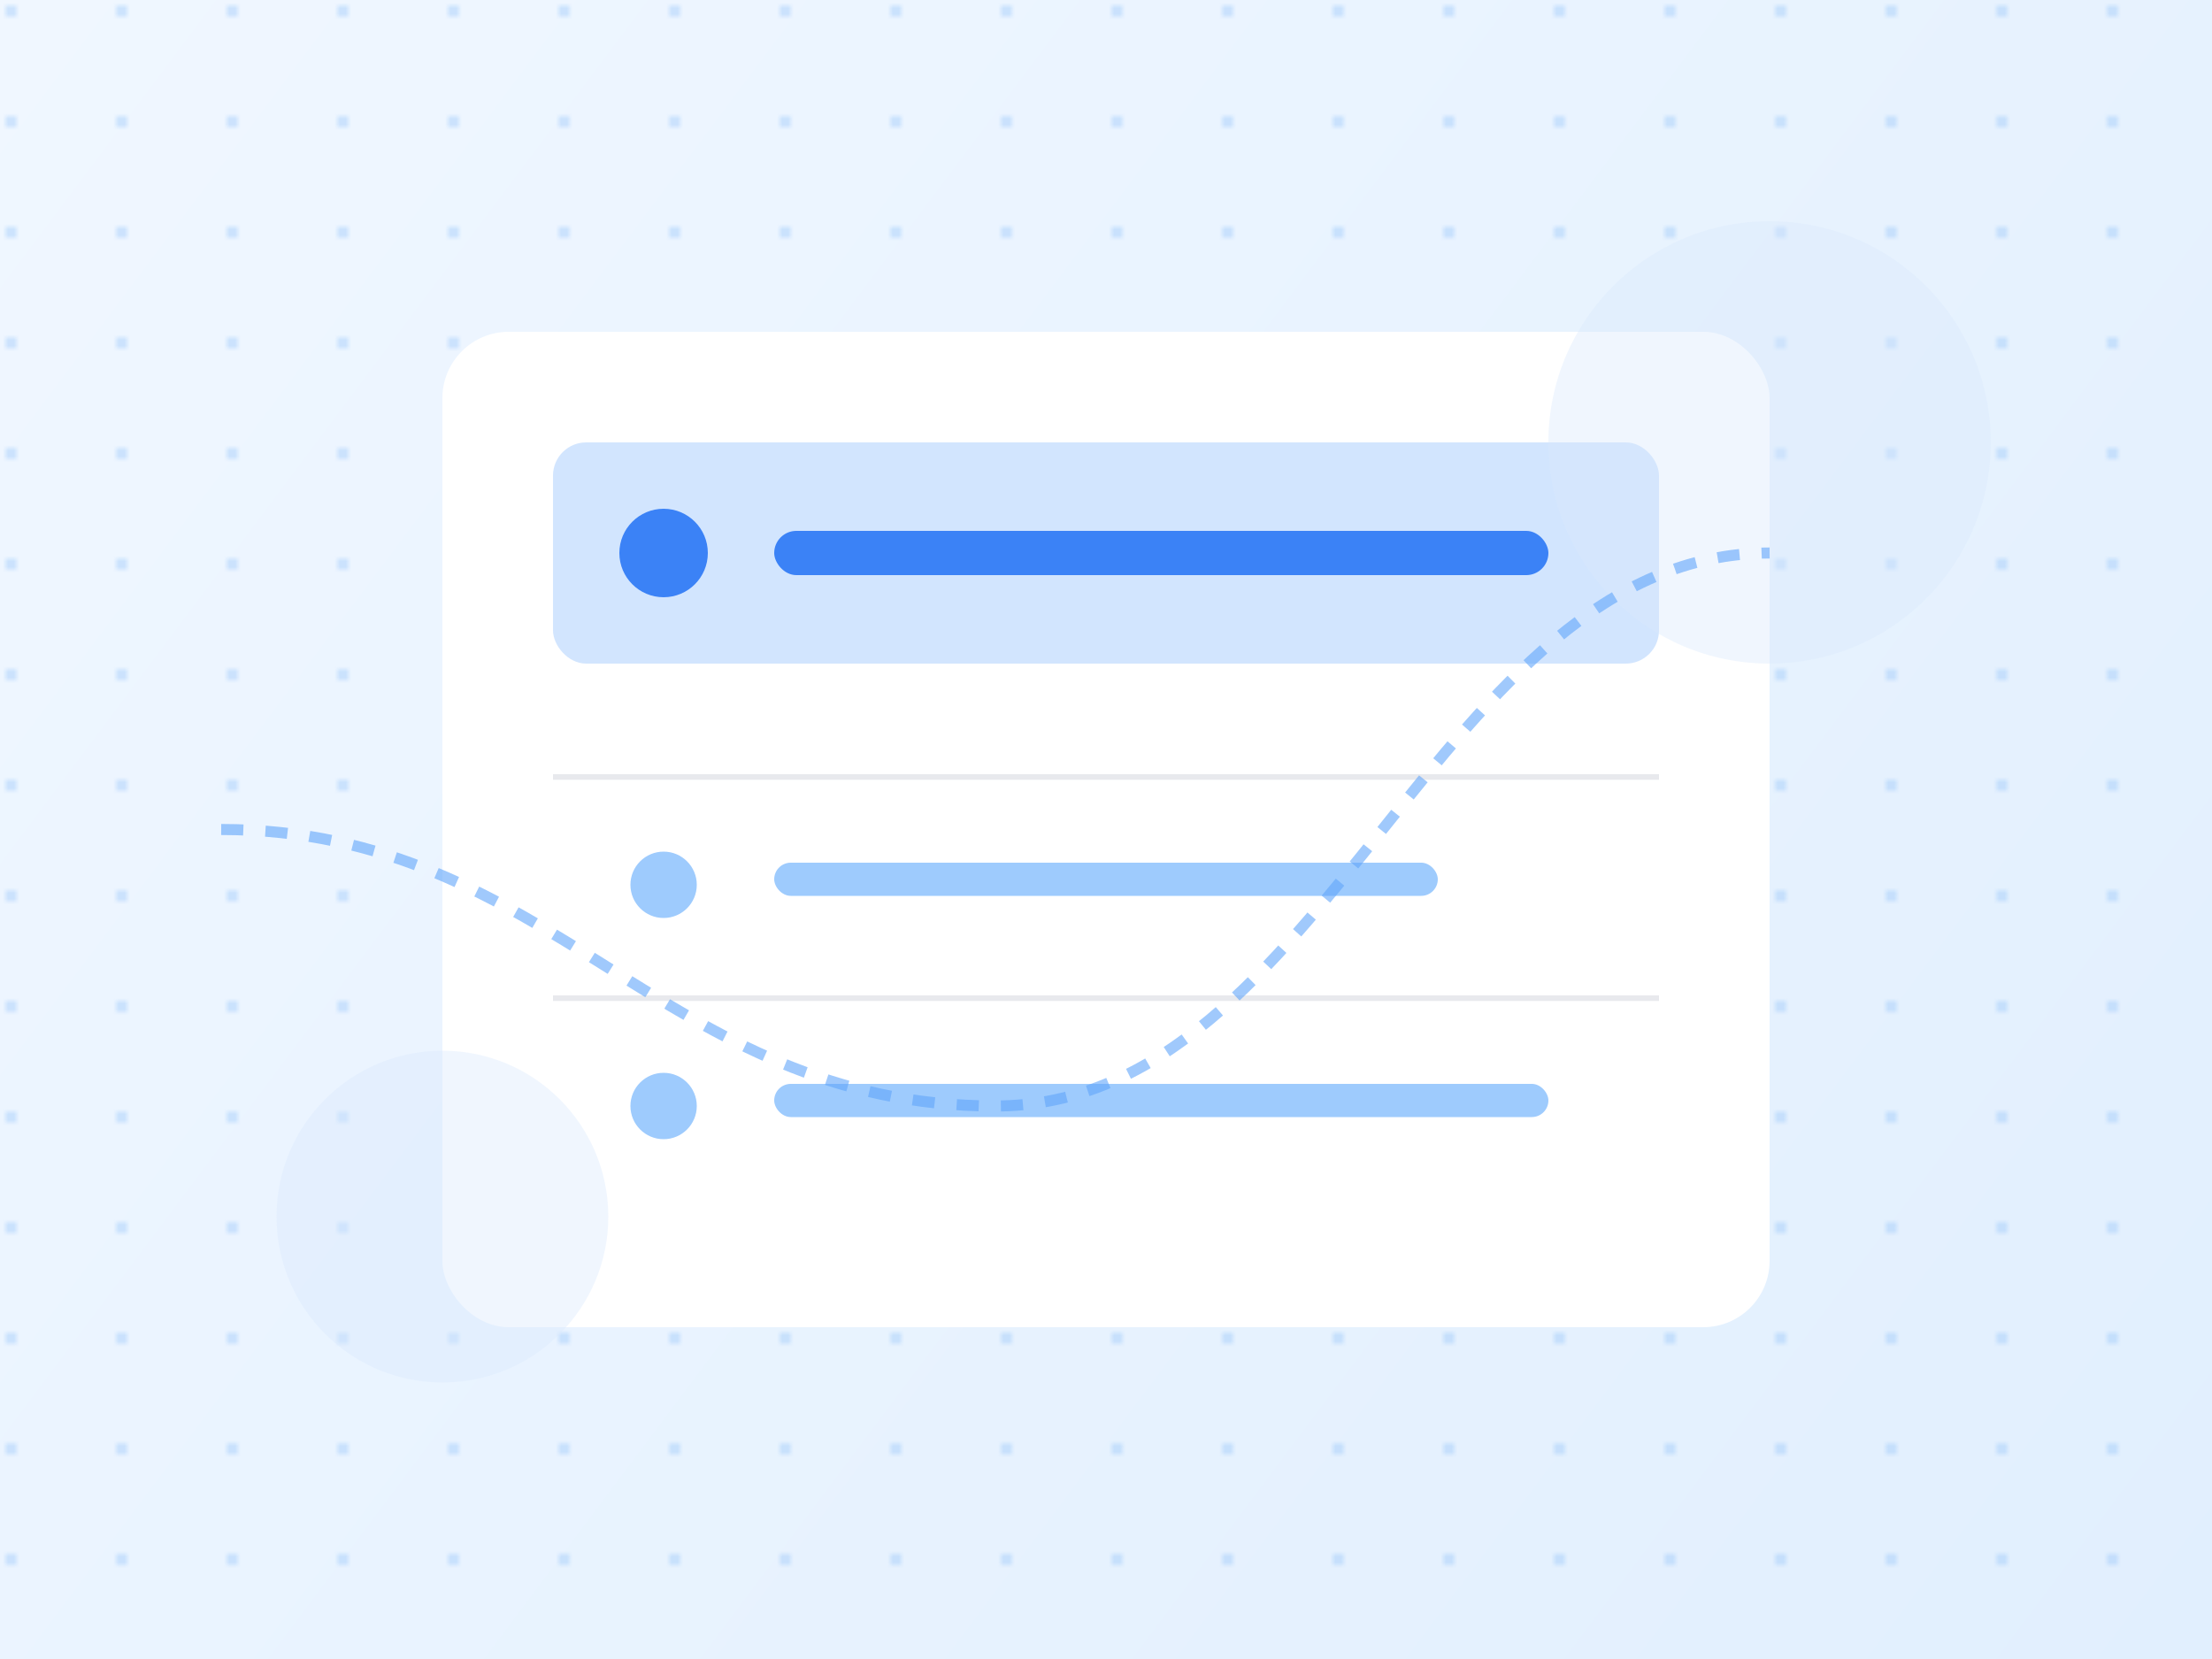   <svg width="400" height="300" viewBox="0 0 400 300" fill="none" xmlns="http://www.w3.org/2000/svg">
   <defs>
    <linearGradient id="bg-gradient" x1="0" y1="0" x2="400" y2="300" gradientUnits="userSpaceOnUse">
      <stop offset="0%" stop-color="#F0F7FF"/>
      <stop offset="100%" stop-color="#E1EFFE"/>
    </linearGradient>
     <pattern id="dots" x="0" y="0" width="20" height="20" patternUnits="userSpaceOnUse">
      <circle cx="2" cy="2" r="1" fill="#93C5FD" opacity="0.5"/>
    </pattern>
  </defs>

   <rect width="400" height="300" fill="url(#bg-gradient)"/>
  <rect width="400" height="300" fill="url(#dots)"/>

   <g filter="url(#shadow)">
    <rect x="80" y="60" width="240" height="180" rx="12" fill="white"/>
  </g>

   <rect x="100" y="80" width="200" height="40" rx="6" fill="#BFDBFE" opacity="0.7"/>
  <circle cx="120" cy="100" r="8" fill="#3B82F6"/>
  <rect x="140" y="96" width="140" height="8" rx="4" fill="#3B82F6"/>

   <g opacity="0.9">
     <rect x="100" y="140" width="200" height="1" fill="#E5E7EB"/>
    <circle cx="120" cy="160" r="6" fill="#93C5FD"/>
    <rect x="140" y="156" width="120" height="6" rx="3" fill="#93C5FD"/>
    
     <rect x="100" y="180" width="200" height="1" fill="#E5E7EB"/>
    <circle cx="120" cy="200" r="6" fill="#93C5FD"/>
    <rect x="140" y="196" width="140" height="6" rx="3" fill="#93C5FD"/>
  </g>

   <circle cx="320" cy="80" r="40" fill="#DBEAFE" opacity="0.4"/>
  <circle cx="80" cy="220" r="30" fill="#DBEAFE" opacity="0.4"/>

   <path d="M40,150 C100,150 120,200 180,200 S260,100 320,100" 
        stroke="#60A5FA" 
        stroke-width="2"
        stroke-dasharray="4 4"
        opacity="0.6">
    <animate attributeName="stroke-dashoffset"
             from="0"
             to="100"
             dur="3s"
             repeatCount="indefinite"/>
  </path>

   <defs>
    <filter id="shadow" x="70" y="50" width="260" height="200" filterUnits="userSpaceOnUse">
      <feDropShadow dx="0" dy="4" stdDeviation="4" flood-opacity="0.1"/>
    </filter>
  </defs>
</svg>